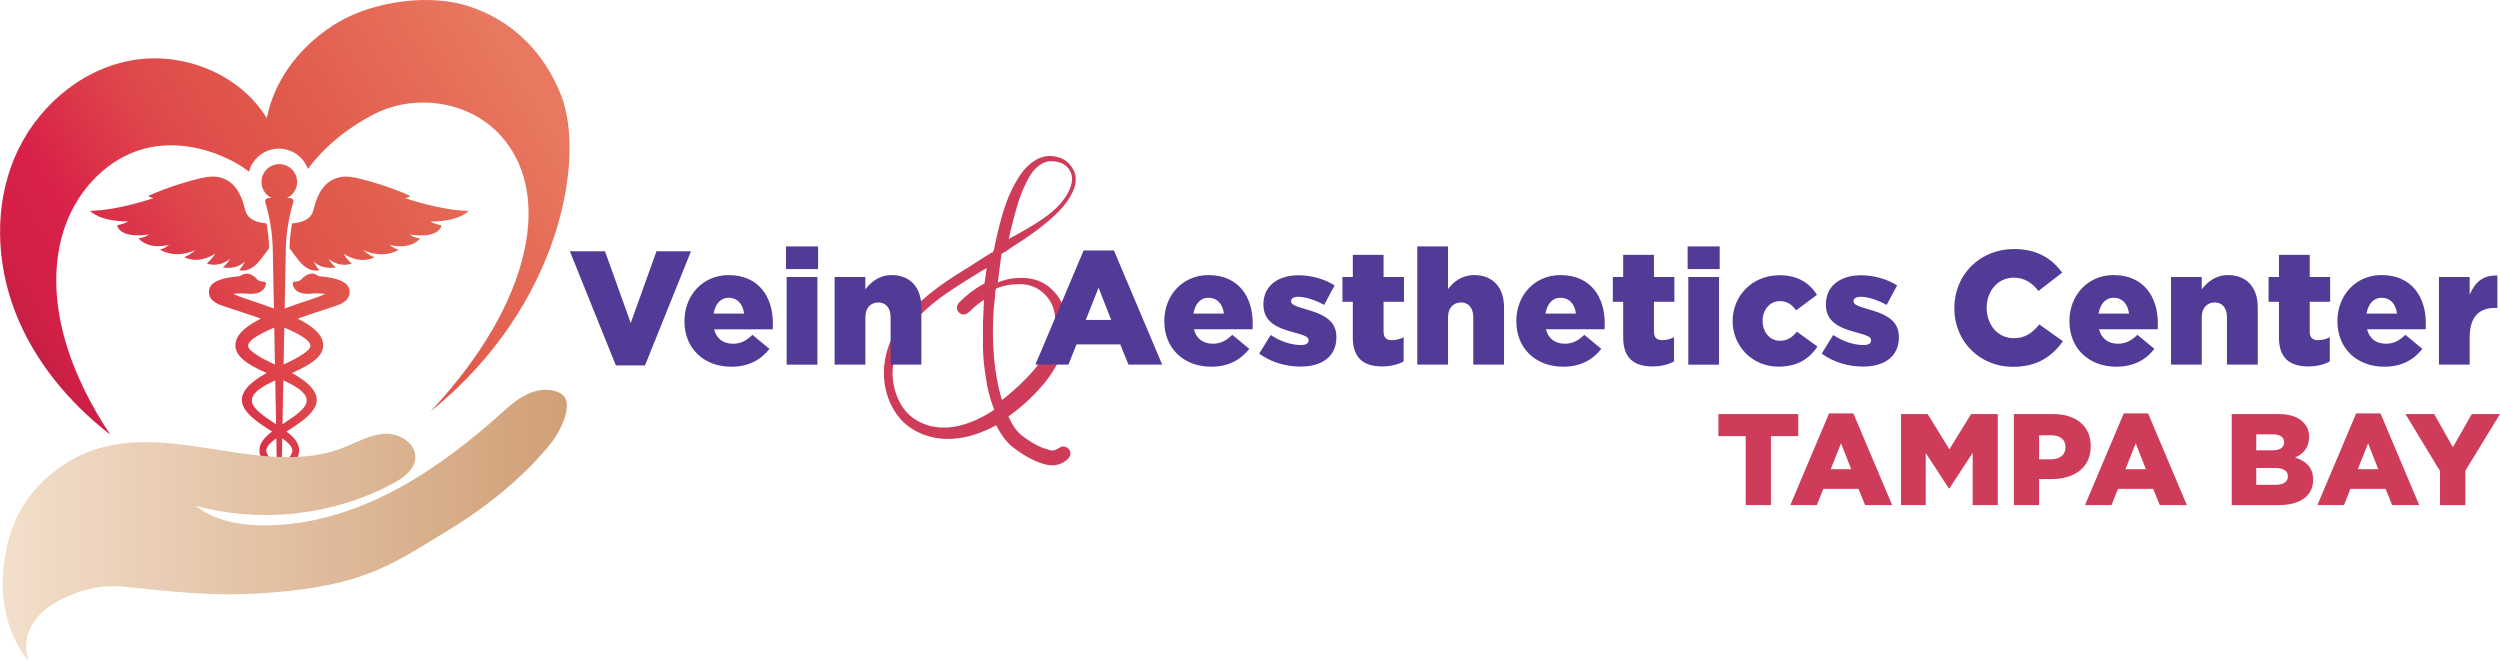 <?xml version="1.0" encoding="utf-8"?>
<svg xmlns="http://www.w3.org/2000/svg" xmlns:xlink="http://www.w3.org/1999/xlink" id="Layer_2" viewBox="0 0 1118.37 295.76">
  <defs>
    <style>.cls-1{fill:url(#New_Gradient_Swatch_copy)}.cls-2{fill:url(#New_Gradient_Swatch)}.cls-3{fill:#ce3c5a}.cls-4{fill:#513b97}.cls-5{fill:url(#New_Gradient_Swatch-4)}.cls-6{fill:url(#New_Gradient_Swatch-3)}.cls-7{fill:url(#New_Gradient_Swatch-2)}</style>
    <linearGradient id="New_Gradient_Swatch" x1="-4.86" y1="156.41" x2="221.52" y2="19.12" gradientUnits="userSpaceOnUse">
      <stop offset="0" stop-color="#ae1e3f"/>
      <stop offset=".03" stop-color="#bf1f43"/>
      <stop offset=".08" stop-color="#ce2046"/>
      <stop offset=".13" stop-color="#d62048"/>
      <stop offset=".22" stop-color="#d92149"/>
      <stop offset=".28" stop-color="#da2d49"/>
      <stop offset=".41" stop-color="#de464a"/>
      <stop offset=".54" stop-color="#e0544b"/>
      <stop offset=".64" stop-color="#e15a4c"/>
      <stop offset="1" stop-color="#e87960"/>
    </linearGradient>
    <linearGradient id="New_Gradient_Swatch-2" x1="14.16" y1="187.77" x2="240.55" y2="50.49" xlink:href="#New_Gradient_Swatch"/>
    <linearGradient id="New_Gradient_Swatch-3" x1="25.98" y1="207.27" x2="252.37" y2="69.99" xlink:href="#New_Gradient_Swatch"/>
    <linearGradient id="New_Gradient_Swatch-4" x1="9.75" y1="173.37" x2="236.14" y2="36.08" xlink:href="#New_Gradient_Swatch"/>
    <linearGradient id="New_Gradient_Swatch_copy" x1="1.18" y1="235.06" x2="253.6" y2="235.06" gradientUnits="userSpaceOnUse">
      <stop offset="0" stop-color="#f3dfcc"/>
      <stop offset="1" stop-color="#d09f76"/>
    </linearGradient>
  </defs>
  <g id="Layer_1-2">
    <path class="cls-2" d="M92.56 117.87s4.84 2.18 10.31-2.02c0 0-1.16 2.21-3.23 3.76 0 0 6.11 1.3 9.98-2.71 0 0-.97 2.21-2.65 3.92 0 0 4.44 1.74 9.24-4.27 1.75-2.19 3.13-4.05 4.18-5.53-.11-3.72-.5-7.43-1.14-11.1-3.44-.22-8.49-1.35-9.58-6.01-1.7-7.21-5.8-17.53-19.48-14.3-13.68 3.23-23.79 8-23.79 8s.52.83 2.34.99c0 0-15.83 5.53-28.4 5.72 0 0 3.86 4.73 16.91 4.73 0 0-1.06.99-4.79 1.68 0 0 .31 6.09 14.05 4.17 0 0-1.1 1.24-4.54 1.72 0 0 3.79 5.27 13.66 2.89 0 0-1.52 1.46-4.03 2.18 0 0 6.33 4.39 15.83.19 0 0-2.18 2.05-4.97 3.15 0 0 5.55 3.59 13.85-1.58 0 0-1.46 2.4-3.73 4.39z"/>
    <path class="cls-7" d="M209.55 94.34c-12.56-.19-28.39-5.72-28.39-5.72 1.82-.17 2.34-.99 2.34-.99s-10.11-4.77-23.79-8c-13.68-3.23-17.78 7.09-19.48 14.3-1.1 4.65-6.14 5.79-9.58 6.01-.64 3.66-1.03 7.37-1.14 11.1 1.04 1.48 2.42 3.34 4.18 5.53 4.81 6.01 9.24 4.27 9.24 4.27-1.69-1.71-2.65-3.92-2.65-3.92 3.87 4.01 9.98 2.71 9.98 2.71-2.07-1.55-3.23-3.76-3.23-3.76 5.47 4.2 10.31 2.02 10.31 2.02-2.27-1.99-3.73-4.39-3.73-4.39 8.29 5.17 13.85 1.58 13.85 1.58-2.79-1.11-4.97-3.15-4.97-3.15 9.51 4.2 15.83-.19 15.83-.19-2.51-.72-4.03-2.18-4.03-2.18 9.87 2.38 13.66-2.89 13.66-2.89-3.44-.48-4.54-1.72-4.54-1.72 13.74 1.93 14.05-4.17 14.05-4.17-3.73-.68-4.79-1.68-4.79-1.68 13.06 0 16.91-4.73 16.91-4.73z"/>
    <path class="cls-6" d="M143.01 123.6a1.7 1.7 0 0 1-.81-.3c-.7-.47-1.62-.89-2.7-.87-.98.02-1.85.39-2.47.74-.3.17-.54.33-.71.44-.61.41-.9.74-1.16 1.03-.28.3-.52.57-1.08.85-1.53.77-2.51.2-2.96.86-.52.76.21 2.37 1.16 3.34 1.6 1.64 4 1.7 5.53 1.74.46.01.84 0 1.19-.04 1.94-.17 3.89-.18 5.83.03.2.02.41.05.61.07-2.89 1.51-10.37 3.66-18.09 6.51l.5-26.11a78.648 78.648 0 0 1 1.13-11.94c.54-3.17 1.28-6.31 2.21-9.4.3-.99-.45-1.99-1.48-1.99h-1.31a7.964 7.964 0 0 0 4.5-7.17c0-4.4-3.56-7.96-7.96-7.96s-7.96 3.56-7.96 7.96c0 3.16 1.84 5.88 4.5 7.17h-1.31c-1.04 0-1.78 1-1.48 1.99.93 3.09 1.66 6.23 2.21 9.4a78.917 78.917 0 0 1 1.13 11.94l.5 26.11c-7.72-2.85-15.2-5.01-18.09-6.51.2-.02.4-.05.61-.07 1.94-.21 3.89-.21 5.83-.03.36.03.73.05 1.19.04 1.53-.04 3.93-.1 5.53-1.74.95-.97 1.68-2.58 1.16-3.34-.45-.66-1.43-.08-2.96-.86-.55-.28-.8-.55-1.08-.85-.26-.29-.55-.62-1.16-1.03-.17-.12-.41-.28-.71-.44-.62-.35-1.49-.73-2.47-.74-1.08-.02-2 .4-2.7.87-.24.16-.52.27-.81.3-6.35.58-13.24 1.94-13.39 6.76-.02.77.14 1.52.14 1.52.16.63.44 1.15.71 1.56.3.44.66.83 1.06 1.17.16.14.99.79 1.99 1.31 1.62.84 10.32 3.43 19.33 6.62-5.86 2.96-10.45 6.43-11.21 10.44-1.42 6.34 5.85 10.32 13.79 13.88-20.75 11.49-7.86 19.56 2.44 26.19-2.61 1.98-5.12 4.32-5.59 7.43-.21 1.36.04 2.74.62 3.99 1.22 2.58 3.67 4.32 6 6.08-3.93 3.77-3.07 7.75 1.34 10.21v.71c.02.45.39.81.84.81s.82-.36.83-.81v-.71c4.42-2.46 5.28-6.44 1.35-10.21 2.33-1.76 4.78-3.5 6-6.08.59-1.24.83-2.63.62-3.99-.47-3.11-2.99-5.46-5.59-7.43 10.3-6.63 23.2-14.69 2.44-26.19 7.94-3.56 15.21-7.54 13.79-13.88-.76-4.01-5.35-7.48-11.21-10.44 9.01-3.19 17.71-5.78 19.33-6.62 1.01-.52 1.83-1.17 1.99-1.31.4-.34.76-.73 1.06-1.17.28-.41.55-.93.71-1.56 0 0 .17-.75.14-1.52-.15-4.81-7.04-6.18-13.39-6.76zm-31.98 31.14c-.15-2.4 4.96-5.33 11.65-8.18l.31 16.51c-3.52-1.67-6.99-3.28-10.11-5.74-1.22-.86-1.8-1.73-1.86-2.59zm2.14 26.37c-.56-1.06-.65-2.32-.2-3.43 1.19-2.93 5.29-5.26 10.16-7.51l.37 19.6c-4.12-2.74-8.72-5.63-10.33-8.66zm6.25 21.74c-1.17-2.17.91-4.39 4.2-6.78l.22 11.72c-1.78-1.4-3.51-2.79-4.42-4.94zm4.53 10.46l.08 4.27c-1.37-1.2-1.96-2.19-.08-4.27zm1.89 4.27l.08-4.27c1.88 2.08 1.29 3.07-.08 4.27zm4.61-14.73c-.91 2.15-2.64 3.55-4.42 4.94l.22-11.72c3.29 2.39 5.37 4.61 4.2 6.78zm6.45-25.18c.45 1.11.36 2.37-.2 3.43-1.61 3.03-6.21 5.92-10.33 8.66l.37-19.6c4.87 2.25 8.97 4.58 10.16 7.51zm1.94-22.94c-.06.87-.64 1.73-1.86 2.59-3.11 2.46-6.59 4.06-10.11 5.74l.31-16.51c6.69 2.84 11.8 5.78 11.65 8.18z"/>
    <path class="cls-5" d="M192.54 184.11c46.13-49.13 55.62-99.35 29.9-125.07-14.03-14.03-37.15-17.03-54.86-8.1-11.12 5.61-22.21 14.21-29.85 24.66-1.92-5.31-7.01-9.11-12.97-9.11-6.41 0-11.82 4.39-13.36 10.33-2.21-1.73-4.71-3.36-7.71-4.9-11.97-6.17-26.11-8.84-39.13-5.41-16.41 4.33-29.37 18.09-35.2 34.02-5.82 15.94-5.13 33.71-.68 50.09 4.44 16.37 12.44 31.55 20.63 43.8-18.57-14.39-34.14-33.14-42.58-55.06-8.44-21.92-9.35-47.1-.25-68.75 9.1-21.66 28.72-39.15 51.81-43.5 23.08-4.35 48.8 5.7 61.05 25.74 3.57-18.17 16.3-33.82 32.31-43.1C167.64.46 192.5-2.98 210.04 2.91c24.77 8.31 36.03 27.08 41.02 39.83 10.78 27.62.16 94.03-58.52 141.37z"/>
    <path class="cls-1" d="M249.85 175.5c8.48 3.44.41 17.98-3.09 22.39-12.72 16.06-30.59 29.84-45.5 38.86-24.06 14.57-36.07 23.9-73.04 27.7-26.09 2.69-42 1.22-71.43-1.86-7.62-.8-14.66-.75-25.73 3.89-26.36 11.03-18.17 29.27-18.17 29.27s-19.56-20.5-8.13-57.33c5.65-18.21 21.5-32.69 39.82-37.97 35.27-10.17 74.72 13.11 108.94-.16 6.12-2.37 12.01-5.91 18.57-6.25 6.56-.34 14.06 4.25 13.7 10.8-.3 5.33-5.37 8.99-10.08 11.5-26.74 14.26-58.97 17.88-88.22 9.92 10.78 8.38 25.49 9.53 39.09 8.42 37.5-3.08 70.01-24.91 97.98-50.08 4.63-4.17 14.47-13.48 25.28-9.1z"/>
    <path class="cls-3" d="M480.55 76.84a9.74 9.74 0 0 0-1.18-2.19c-.09-.12-.17-.24-.26-.36-.04-.06-.09-.11-.13-.17l-.24-.3c-.05-.06-.1-.11-.15-.17-.13-.15-.27-.3-.41-.44-.2-.22-.42-.42-.64-.62.22.2.44.4.64.62-.22-.24-.46-.46-.7-.68-.02-.02-.05-.04-.07-.06a9.12 9.12 0 0 0-.69-.54l-.11-.08c-1.18-.82-2.54-1.39-3.94-1.7-1.04-.23-2.11-.36-3.18-.36-1.07 0-2.14.17-3.16.48-2.06.61-3.91 1.77-5.55 3.13-1.64 1.37-3.06 3-4.28 4.75a57.696 57.696 0 0 0-5.88 11.36 72.15 72.15 0 0 0-2.05 6.07c-.61 2.05-1.18 4.1-1.7 6.17-.52 2.07-1.01 4.15-1.46 6.24l-.65 3.14c-.11.73-.37 1.37-.8 1.85h-.36l-.57.4c-.11.07-.21.14-.29.19l-.08.05.1-.03-.49.22c-2.96 1.84-5.9 3.71-8.81 5.64l-1.06.64c-7.28 4.44-14.47 9.22-20.83 15.06-3.19 2.9-6.18 6.08-8.75 9.64-2.56 3.57-4.6 7.55-5.88 11.81a36.33 36.33 0 0 0-1.4 13.26c.44 4.5 1.72 8.87 3.96 12.87 1.12 1.98 2.48 3.86 4.1 5.53 1.61 1.67 3.49 3.1 5.51 4.24 1.01.57 2.06 1.07 3.1 1.5 1.05.44 2.14.82 3.24 1.15 2.21.63 4.49 1.02 6.78 1.15 4.59.25 9.13-.46 13.4-1.79 2.14-.66 4.22-1.48 6.24-2.39.51-.23 1-.46 1.51-.71l.76-.38.71-.38.83-.44c.05.1.1.22.16.34l.31.63.32.63c.11.2.2.35.31.53.83 1.41 1.75 2.8 2.8 4.14.53.67 1.1 1.33 1.72 1.96.6.62 1.37 1.27 2 1.75 1.28 1 2.61 1.94 3.99 2.82 1.38.88 2.81 1.7 4.29 2.44.38.19.73.36 1.14.54.2.09.39.18.61.27l.58.23c.76.3 1.54.58 2.33.84.4.13.79.25 1.2.37.13.04.23.07.38.1l.39.08c.23.05.46.09.7.12.94.14 1.91.19 2.95.07 2.06-.21 4.01-1.17 5.47-2.41l-.19.14c.48-.32.81-.72 1.04-1.08s.1-.14.1-.14c.16-.22.33-.5.46-.89.13-.38.17-.87.09-1.31-.07-.44-.24-.79-.4-1.05-.16-.26-.33-.45-.47-.6l-.11-.11-.09-.07c-.25-.19-.51-.4-1.08-.63-.3-.1-.7-.23-1.29-.18-.16.02-.27.03-.48.09-.26.08-.2.07-.24.09l-.17.08c-.23.11-.45.22-.68.33l-.33.18-.17.09-.1.06c-.28.19-.44.28-.66.39-.21.1-.41.19-.62.26-.8.27-1.63.26-2.54 0l-.5-.21-.13-.06-.18-.05-1.42-.41c-.49-.12-.91-.3-1.4-.52-.96-.42-1.9-.89-2.83-1.39a41.535 41.535 0 0 1-5.32-3.48l-.64-.49c-.2-.16-.37-.3-.55-.46-.35-.31-.69-.65-1.02-1.01-.66-.72-1.26-1.53-1.83-2.38-.93-1.42-1.73-2.96-2.45-4.57l.14-.11.27-.19.31-.22c.83-.59 1.61-1.19 2.4-1.8 1.57-1.23 3.09-2.5 4.57-3.84 1.47-1.33 2.9-2.72 4.27-4.15.69-.72 1.36-1.44 2.02-2.18.67-.73 1.32-1.49 1.96-2.26 2.54-3.08 4.77-6.45 6.52-10.07a38 38 0 0 0 2.23-5.62c.59-1.94 1-3.92 1.26-5.92.13-1 .21-2 .25-3l.03-.76c0-.26.03-.49-.01-.79l-.09-.85-.1-.74c-.15-.98-.26-1.95-.44-2.94-.19-.99-.44-1.99-.77-2.96-.66-1.94-1.6-3.79-2.8-5.44-1.21-1.65-2.6-3.12-4.23-4.37-1.62-1.26-3.48-2.18-5.41-2.8-1.94-.6-3.95-.89-5.94-.94-1.99-.03-3.97.08-5.93.45-.98.18-1.95.42-2.9.73l-2.35.79 1.07-8.48.28-2.16.14-1.08c.02-.17.05-.38.07-.51.03-.13.08-.26.16-.38.15-.24.4-.45.68-.62.07-.04.14-.09.21-.13l.22-.09.31-.12.12-.08c1.14-.75 2.26-1.53 3.38-2.32l2.16-1.4c1.22-.79 2.44-1.57 3.64-2.39 2.4-1.63 4.76-3.33 7.05-5.12 2.28-1.8 4.5-3.67 6.59-5.69 2.08-2.02 4.03-4.2 5.61-6.64.78-1.22 1.48-2.5 2.05-3.84.57-1.33.99-2.75 1.08-4.2.1-1.45-.08-2.92-.59-4.28zm-34.49 49.65s.02 0 .04.01c.03 0 .08.03.15.09.04.07.04.09.05.11v-.06c.06.08.1.19.1.27h-.01l-.42-.42h.08zm-1.59 57.21c0-.1.03-.14.06-.17l-.06.17zm4.41-2.92h.02c.02.05 0 .04-.02 0zm22.25-30.46c-.25.89-.54 1.75-.87 2.59-.17.42-.33.83-.53 1.25l-.6 1.28c-1.61 3.36-3.68 6.48-6.05 9.38-.59.73-1.21 1.43-1.84 2.13-.64.69-1.29 1.42-1.95 2.09-1.32 1.37-2.69 2.7-4.09 4-1.42 1.28-2.84 2.57-4.33 3.78-.74.61-1.48 1.22-2.24 1.82l-.38.3-.12-.37c-.3-.96-.58-1.93-.83-2.91-.52-1.96-.95-3.93-1.31-5.97-.72-4.04-1.23-8.14-1.5-12.27-.13-2.06-.23-4.14-.28-6.21-.03-2.07-.04-4.15.02-6.22.09-4.15.39-8.3.9-12.42v0c0-.28.03-.65.08-1.09l-.08 1.09.1-1.24v-.48c.03-.32.05-.64.11-.96.06-.3.08-.68.39-.83.27-.17.57-.28.88-.39.3-.11.62-.18.93-.27 2.92-1.03 6.03-1.27 9.1-1.27 1.52.03 3.04.24 4.47.69.72.23 1.41.51 2.08.84.67.33 1.31.72 1.92 1.13 2.45 1.69 4.41 4.04 5.56 6.68.58 1.32.96 2.71 1.16 4.13.06.36.09.7.12 1.04.03.36.04.77.07 1.15.04.69.07 1.38.12 2.08-.19 1.86-.51 3.7-1 5.46zm-60.73 37.91a19.599 19.599 0 0 1-4.96-4.01c-2.85-3.2-4.55-7.26-5.5-11.38-.93-4.15-.83-8.47.14-12.57.47-2.05 1.14-4.06 1.96-5.99.82-1.92 1.85-3.75 3.01-5.49 2.33-3.48 5.18-6.59 8.25-9.46 1.53-1.44 3.13-2.81 4.78-4.12 1.64-1.32 3.32-2.58 5.05-3.78 5.9-4.06 12.04-7.83 18.24-11.54l-.02.16-.45 3.33-.42 3.05a.96.96 0 0 1-.19.44c-.04.05-.09.09-.16.14l-.1.06-.36.18c-2.13 1.1-4.1 2.45-5.91 3.89-.91.72-1.79 1.47-2.64 2.24-.43.39-.84.77-1.27 1.17l-.32.31-.16.15-.08.08-.09.09-.11.12a4.302 4.302 0 0 0-.66 1.03l-.09.19-.08.16-.05.14c-.13.38-.17.83-.12 1.21.05.39.17.7.3.94.26.48.48.69.72.93.29.27.78.62 1.48.74.7.13 1.39-.06 1.8-.28l.18-.09.06-.05c.13-.09.25-.16.39-.28l.43-.34.42-.35.21-.18.1-.09.07-.07c.36-.34.75-.71 1.15-1.07.79-.71 1.61-1.4 2.44-2.05.76-.59 1.55-1.16 2.35-1.68l-.12 2.74-.29 6.47c-.05 2.16-.02 4.32-.04 6.48v3.24c-.01 1.08-.02 2.15.02 3.25.13 4.36.62 8.68 1.32 12.95.18 1.06.34 2.12.54 3.2.2 1.07.44 2.13.7 3.18.53 2.1 1.18 4.17 1.92 6.2l.1.16s-.02-.02 0 0c.01.02.02.05.04.08.02.06.05.14.07.21v.03l.28.86s-.02.06-.04.1c-.04.07-.09.16-.15.24v.03s-.07.03-.11.04h-.03l-.01.02-.19.1h-.02v.01c-2.06 1.32-4.18 2.56-6.4 3.61-2.21 1.05-4.49 1.98-6.86 2.65-2.36.66-4.78 1.18-7.24 1.27-1.23.02-2.46.06-3.69-.06-.3-.03-.61-.06-.91-.1-.05 0-.11-.02-.16-.02-.44-.06-.88-.13-1.32-.21-.41-.08-.82-.15-1.25-.25-2.08-.52-4.1-1.29-5.95-2.35zm1.99 1.02c-.11-.05-.22-.09-.33-.14.11.05.22.09.33.14zm-1.25-.59c-.14-.07-.28-.14-.42-.22.14.08.28.15.42.22zm-1.4-.78c-.07-.04-.13-.08-.2-.12.07.04.13.08.2.12zm69.61-105.86c-.05.26-.11.51-.18.76-.07.26-.14.51-.22.77-1.16 3.29-3.25 6.15-5.61 8.66-2.39 2.5-5.17 4.56-8.05 6.48-4.51 3.03-9.28 5.63-14.05 8.22.57-2.5 1.16-4.98 1.79-7.45.47-1.89.98-3.77 1.51-5.63.54-1.86 1.08-3.75 1.71-5.49a65.99 65.99 0 0 1 2.2-5.31c.2-.44.41-.87.63-1.3l.66-1.31c.42-.84.89-1.64 1.41-2.42.51-.77 1.1-1.51 1.71-2.18.62-.65 1.34-1.29 2.08-1.83 1.49-1.09 3.23-1.82 5.12-1.91.23.05.45.06.66.06l1 .07c.17.01.35.02.52.04l.51.09c.68.13 1.34.34 1.98.61 1.28.53 2.44 1.38 3.28 2.51a7.57 7.57 0 0 1 1.51 3.9c.08.88.02 1.77-.15 2.65v.02zm-.41 1.55zm-1.75-11.24c-.09-.08-.19-.15-.29-.23.1.07.19.15.29.23zm-.87-.63s.02.02.04.02c-.01 0-.02-.02-.04-.02zm-1.84 130.09l.06-.07-.15.2c.03-.05.06-.1.09-.14zm-28.5-75.29l-.09-.09c.07 0 .15.02.21.06l-.12.04z"/>
    <path class="cls-4" d="M254.92 112.41h15.72l11.52 32.09 11.52-32.09h15.43l-20.57 51.06H275.5l-20.57-51.06zm51.28 31.29v-.14c0-11.44 8.19-20.5 19.77-20.5 13.54 0 19.77 9.92 19.77 21.44 0 .87 0 1.88-.07 2.82h-26.22c1.09 4.27 4.2 6.45 8.47 6.45 3.26 0 5.87-1.23 8.69-3.98l7.6 6.3c-3.77 4.78-9.2 7.97-17.02 7.97-12.31 0-21.01-8.18-21.01-20.35zm26.65-3.4c-.51-4.35-3.04-7.1-6.81-7.1s-6.08 2.82-6.81 7.1h13.62zm18.77-30.06h14.34v10.14h-14.34v-10.14zm.29 13.69h13.76v39.19h-13.76v-39.19zm21.44 0h13.76v5.5c2.53-3.26 6.16-6.37 11.73-6.37 8.33 0 13.33 5.5 13.33 14.41v25.64h-13.76v-21.22c0-4.27-2.25-6.59-5.5-6.59s-5.79 2.32-5.79 6.59v21.22h-13.76v-39.19zm111.43-11.88h13.54l21.58 51.06h-15.07l-3.69-9.05h-19.56l-3.62 9.05h-14.78l21.58-51.06zm12.31 31.07l-5.65-14.41-5.72 14.41h11.37zm23.76.58v-.15c0-11.44 8.18-20.5 19.77-20.5 13.54 0 19.77 9.92 19.77 21.44 0 .87 0 1.88-.07 2.82H534.1c1.09 4.27 4.2 6.45 8.47 6.45 3.26 0 5.87-1.23 8.69-3.98l7.61 6.3c-3.77 4.78-9.2 7.97-17.02 7.97-12.31 0-21.01-8.18-21.01-20.35zm26.65-3.4c-.51-4.35-3.04-7.1-6.81-7.1s-6.08 2.82-6.81 7.1h13.62zm15.8 17.89l5.14-8.33c4.49 2.97 9.42 4.49 13.47 4.49 2.39 0 3.48-.72 3.48-2.1v-.14c0-1.52-2.17-2.17-6.3-3.33-7.75-2.03-13.91-4.64-13.91-12.53v-.14c0-8.33 6.66-12.97 15.72-12.97 5.72 0 11.66 1.67 16.15 4.56l-4.71 8.69c-4.06-2.25-8.47-3.62-11.59-3.62-2.1 0-3.19.8-3.19 1.88v.15c0 1.52 2.25 2.25 6.37 3.48 7.75 2.17 13.91 4.85 13.91 12.46v.14c0 8.62-6.45 13.11-16.01 13.11-6.59 0-13.11-1.88-18.54-5.79zm41.87-7.25v-15.93h-4.64v-11.08h4.64v-9.92h13.76v9.92h9.13v11.08h-9.13v13.26c0 2.75 1.23 3.91 3.77 3.91 1.81 0 3.55-.51 5.21-1.3v10.79c-2.46 1.38-5.72 2.25-9.56 2.25-8.26 0-13.18-3.62-13.18-12.97zm28.83-40.7h13.76v19.05c2.54-3.26 6.16-6.23 11.73-6.23 8.33 0 13.33 5.5 13.33 14.41v25.64h-13.76v-21.22c0-4.27-2.25-6.59-5.5-6.59s-5.79 2.32-5.79 6.59v21.22h-13.76v-52.87zm44.32 33.46v-.15c0-11.44 8.18-20.5 19.77-20.5 13.54 0 19.77 9.92 19.77 21.44 0 .87 0 1.88-.07 2.82h-26.22c1.09 4.27 4.2 6.45 8.47 6.45 3.26 0 5.87-1.23 8.69-3.98l7.61 6.3c-3.77 4.78-9.2 7.97-17.02 7.97-12.31 0-21.01-8.18-21.01-20.35zm26.65-3.4c-.51-4.35-3.04-7.1-6.81-7.1s-6.08 2.82-6.81 7.1h13.62zm21.16 10.64v-15.93h-4.64v-11.08h4.64v-9.92h13.76v9.92h9.13v11.08h-9.13v13.26c0 2.75 1.23 3.91 3.77 3.91 1.81 0 3.55-.51 5.21-1.3v10.79c-2.46 1.38-5.72 2.25-9.56 2.25-8.26 0-13.18-3.62-13.18-12.97zm28.83-40.7h14.34v10.14h-14.34v-10.14zm.29 13.69h13.76v39.19h-13.76v-39.19zm19.85 19.77v-.15c0-11.08 8.62-20.43 21.01-20.43 8.04 0 13.4 3.48 16.73 8.76l-9.34 6.95c-1.88-2.61-3.98-4.13-7.32-4.13-4.42 0-7.68 3.91-7.68 8.69v.14c0 5.07 3.19 8.91 7.82 8.91 3.26 0 5.36-1.52 7.53-4.06l9.2 6.66c-3.62 5.36-8.84 8.98-17.46 8.98-11.81 0-20.5-9.27-20.5-20.35zm39.83 14.49l5.14-8.33c4.49 2.97 9.42 4.49 13.47 4.49 2.39 0 3.48-.72 3.48-2.1v-.14c0-1.52-2.17-2.17-6.3-3.33-7.75-2.03-13.91-4.64-13.91-12.53v-.14c0-8.33 6.66-12.97 15.72-12.97 5.72 0 11.66 1.67 16.15 4.56l-4.71 8.69c-4.06-2.25-8.47-3.62-11.59-3.62-2.1 0-3.19.8-3.19 1.88v.15c0 1.52 2.25 2.25 6.37 3.48 7.75 2.17 13.91 4.85 13.91 12.46v.14c0 8.62-6.45 13.11-16.01 13.11-6.59 0-13.11-1.88-18.54-5.79zm59.33-20.28v-.15c0-14.78 11.37-26.36 26.73-26.36 10.36 0 17.02 4.35 21.51 10.57l-10.58 8.18c-2.9-3.62-6.23-5.94-11.08-5.94-7.1 0-12.1 6.01-12.1 13.4v.14c0 7.61 5 13.54 12.1 13.54 5.29 0 8.4-2.46 11.44-6.16l10.58 7.53c-4.78 6.59-11.23 11.44-22.45 11.44-14.49 0-26.15-11.08-26.15-26.22zm51.5 5.79v-.15c0-11.44 8.18-20.5 19.77-20.5 13.54 0 19.77 9.92 19.77 21.44 0 .87 0 1.88-.07 2.82h-26.22c1.09 4.27 4.2 6.45 8.47 6.45 3.26 0 5.87-1.23 8.69-3.98l7.61 6.3c-3.77 4.78-9.2 7.97-17.02 7.97-12.31 0-21.01-8.18-21.01-20.35zm26.65-3.4c-.51-4.35-3.04-7.1-6.81-7.1s-6.08 2.82-6.81 7.1h13.62zm18.77-16.37h13.76v5.5c2.54-3.26 6.16-6.37 11.73-6.37 8.33 0 13.33 5.5 13.33 14.41v25.64h-13.76v-21.22c0-4.27-2.25-6.59-5.5-6.59s-5.79 2.32-5.79 6.59v21.22h-13.76v-39.19zm48.31 27.01v-15.93h-4.64v-11.08h4.64v-9.92h13.76v9.92h9.13v11.08h-9.13v13.26c0 2.75 1.23 3.91 3.77 3.91 1.81 0 3.55-.51 5.21-1.3v10.79c-2.46 1.38-5.72 2.25-9.56 2.25-8.26 0-13.18-3.62-13.18-12.97zm26.15-7.24v-.15c0-11.44 8.18-20.5 19.77-20.5 13.54 0 19.77 9.92 19.77 21.44 0 .87 0 1.88-.07 2.82h-26.22c1.09 4.27 4.2 6.45 8.47 6.45 3.26 0 5.87-1.23 8.69-3.98l7.61 6.3c-3.77 4.78-9.2 7.97-17.02 7.97-12.31 0-21.01-8.18-21.01-20.35zm26.65-3.4c-.51-4.35-3.04-7.1-6.81-7.1s-6.08 2.82-6.81 7.1h13.62zm18.76-16.37h13.76v7.89c2.25-5.36 5.87-8.84 12.39-8.55v14.49h-1.16c-7.17 0-11.23 4.13-11.23 13.18v12.17h-13.76v-39.19z"/>
    <path class="cls-3" d="M780.94 195.11h-12.22v-9.89h35.72v9.89h-12.22v30.84h-11.29v-30.84zm37.29-10.18h10.88l17.34 41.02h-12.1l-2.97-7.27h-15.71l-2.91 7.27h-11.87l17.34-41.02zm9.89 24.96l-4.54-11.58-4.6 11.58h9.13zm22.28-24.67h11.93l9.72 15.77 9.72-15.77h11.93v40.73h-11.23v-23.39l-10.41 15.94h-.23l-10.36-15.83v23.27h-11.05v-40.73zm50.5 0h17.45c10.3 0 16.93 5.29 16.93 14.31v.12c0 9.6-7.39 14.66-17.51 14.66h-5.59v11.64h-11.29v-40.73zm16.64 20.25c4.01 0 6.46-2.09 6.46-5.29v-.12c0-3.49-2.44-5.35-6.52-5.35h-5.29v10.76h5.35zm32.52-20.54h10.88l17.34 41.02h-12.1l-2.97-7.27H947.5l-2.91 7.27h-11.87l17.34-41.02zm9.89 24.96l-4.54-11.58-4.6 11.58h9.13zm38.39-24.67h20.89c5.12 0 8.73 1.28 11.11 3.67 1.63 1.63 2.62 3.78 2.62 6.57v.12c0 4.71-2.68 7.51-6.28 9.08 4.95 1.63 8.09 4.42 8.09 9.95v.12c0 6.98-5.7 11.23-15.42 11.23h-21v-40.73zm18.09 16.23c3.43 0 5.35-1.16 5.35-3.55v-.12c0-2.21-1.75-3.49-5.12-3.49h-7.33v7.16h7.1zm1.63 15.42c3.43 0 5.41-1.34 5.41-3.72v-.12c0-2.21-1.75-3.67-5.53-3.67h-8.61v7.51h8.73zm35.96-31.94h10.88l17.34 41.02h-12.1l-2.97-7.27h-15.71l-2.91 7.27h-11.87l17.34-41.02zm9.89 24.96l-4.54-11.58-4.6 11.58h9.13zm27.63.82l-15.48-25.48h12.86l8.38 14.84 8.44-14.84h12.62l-15.48 25.31v15.42h-11.35v-15.24z"/>
  </g>
</svg>